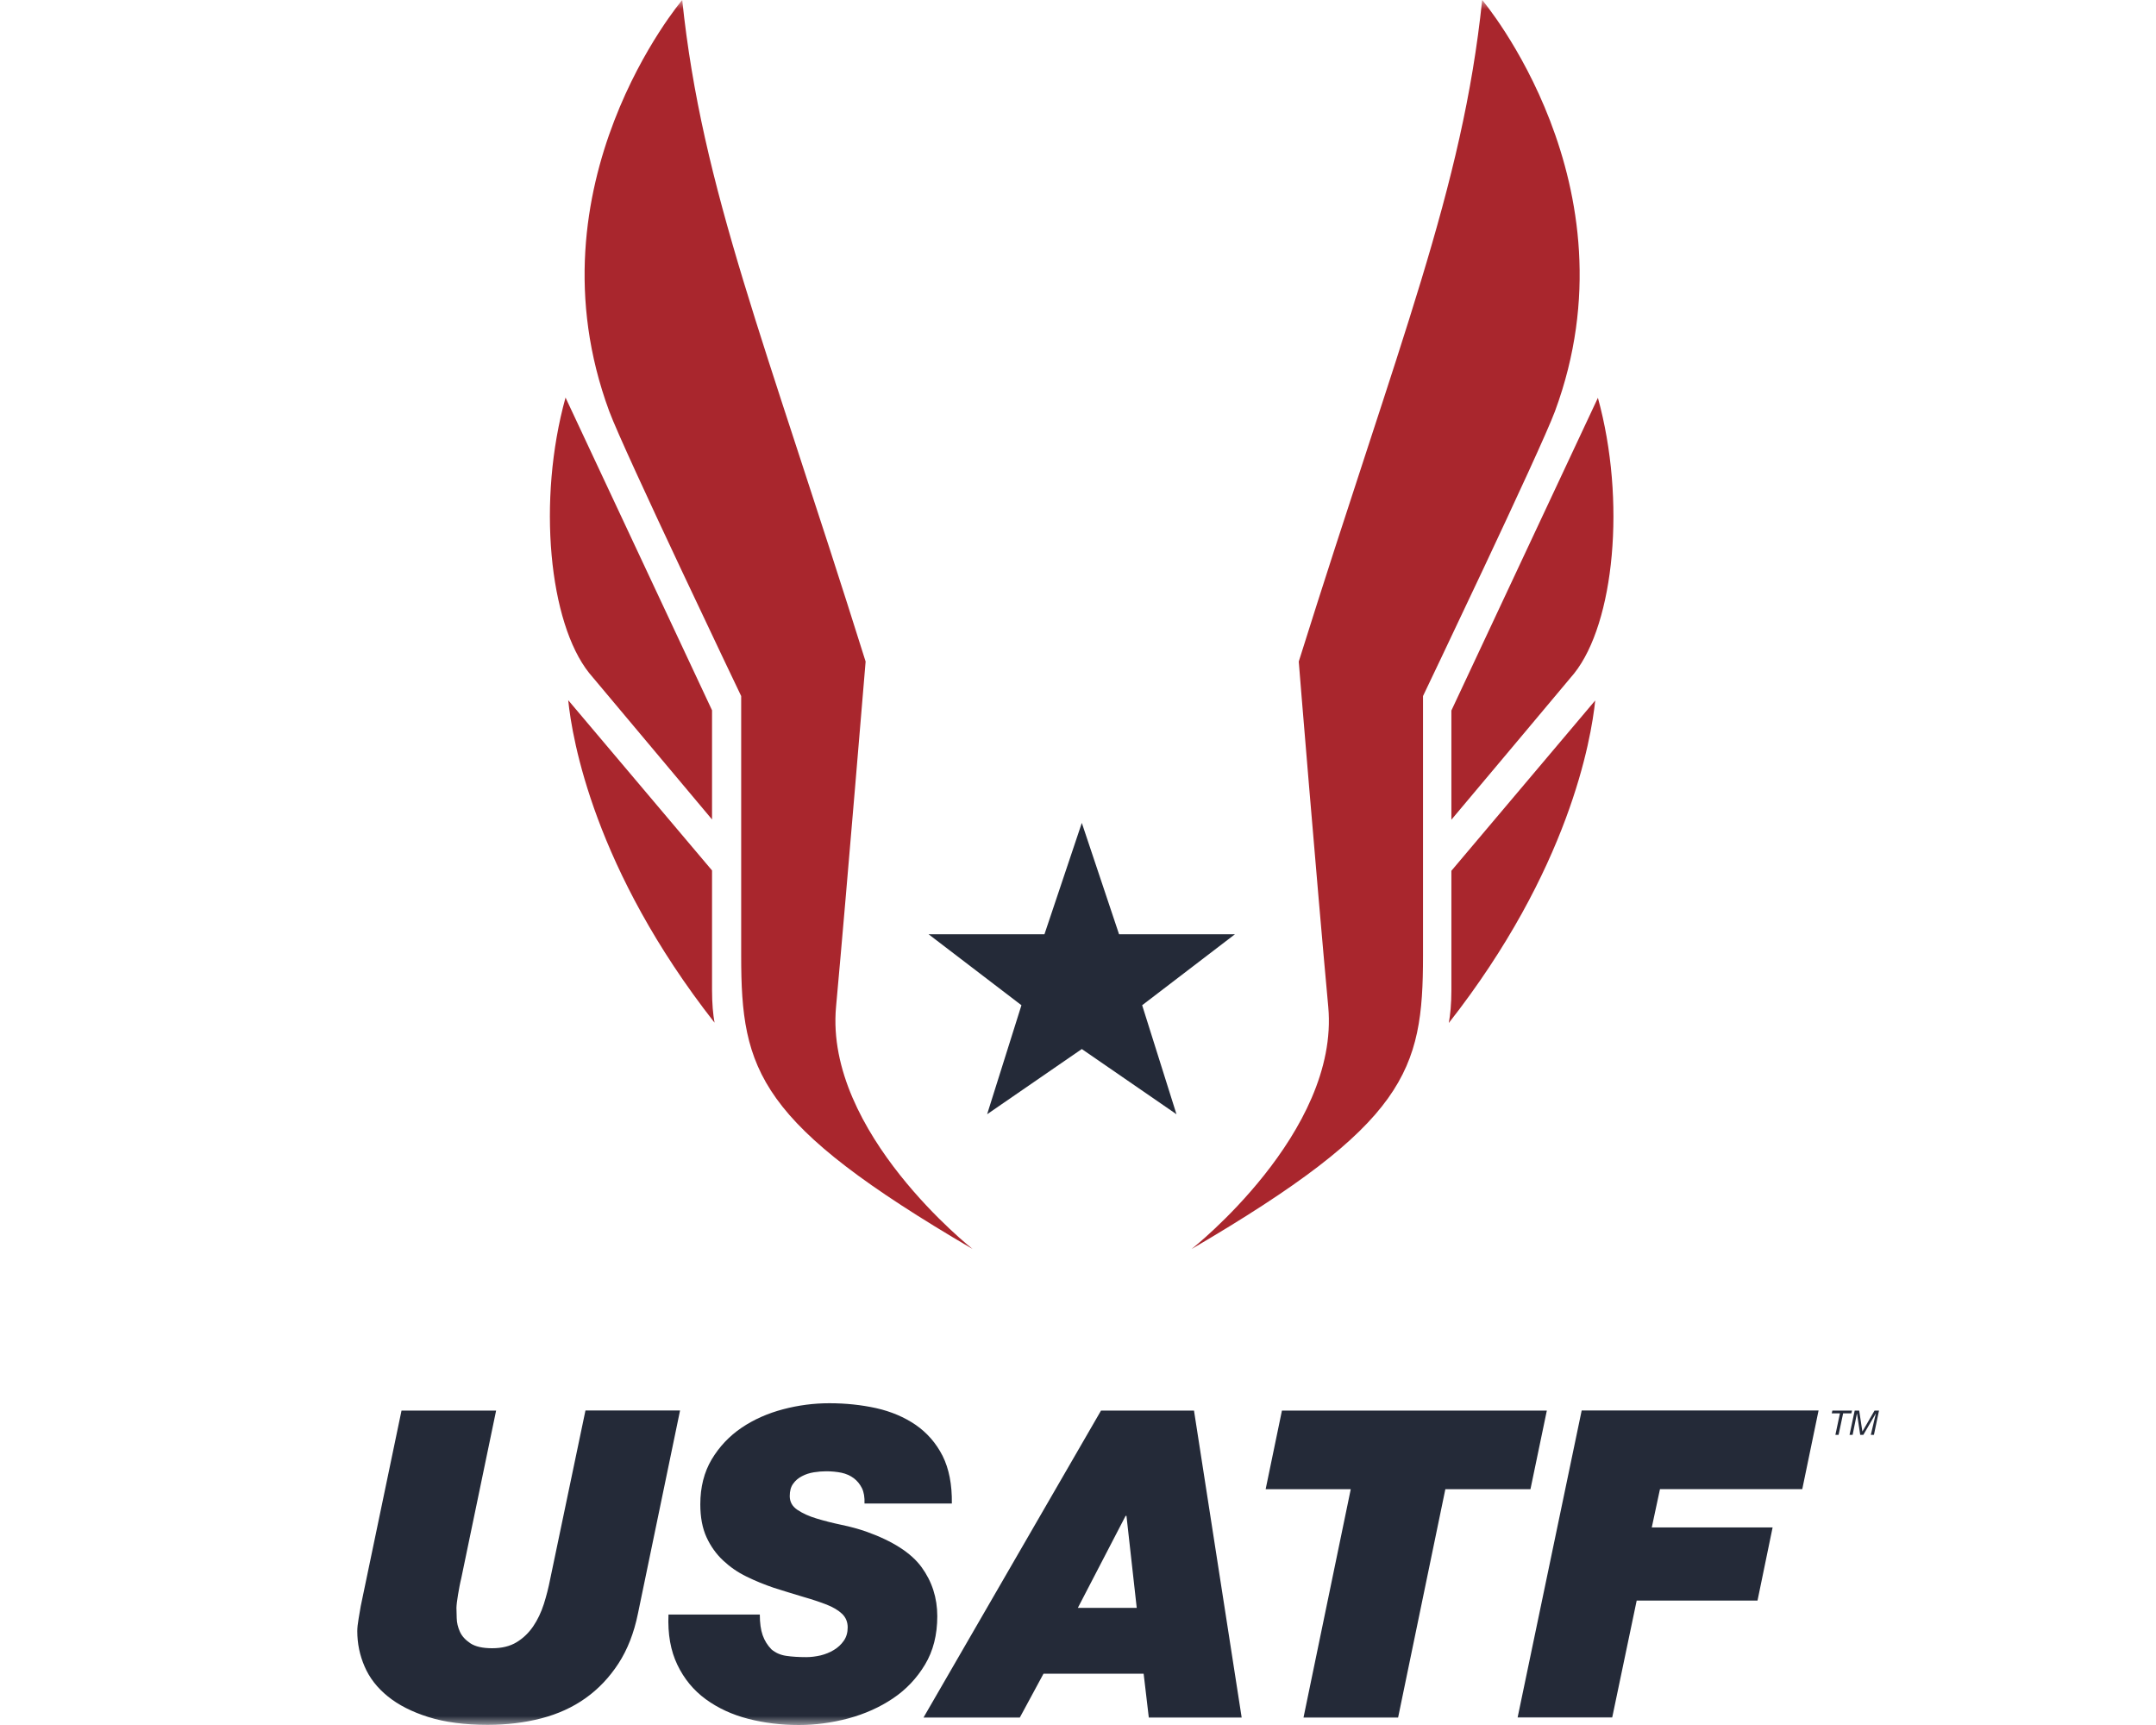 <?xml version="1.0" encoding="UTF-8"?>
<svg width="120px" height="96px" viewBox="0 0 120 96" version="1.1" xmlns="http://www.w3.org/2000/svg" xmlns:xlink="http://www.w3.org/1999/xlink">
    <title>usa-tf-logo-120x96</title>
    <defs>
        <rect id="path-1" x="0" y="0" width="120" height="96"></rect>
    </defs>
    <g id="Landing-Page" stroke="none" stroke-width="1" fill="none" fill-rule="evenodd">
        <g id="Olympics-Contest-Landing-Page-v1" transform="translate(-577, -3218)">
            <g id="NGB-BAND" transform="translate(0, 3017)">
                <g id="usa-tf-logo-120x96" transform="translate(577, 201)">
                    <mask id="mask-2" fill="white">
                        <use xlink:href="#path-1"></use>
                    </mask>
                    <g id="Mask"></g>
                    <g id="Group" mask="url(#mask-2)">
                        <g transform="translate(19.886, 0)" id="USA_Track_and_Field">
                            <polygon id="Path" fill="#242A38" fill-rule="nonzero" points="48.85 51.993 42.399 51.993 40.326 45.797 38.247 51.993 31.797 51.993 36.966 55.943 35.056 62.01 40.326 58.381 45.595 62.01 43.685 55.943"></polygon>
                            <path d="M26.647,56.034 C26.009,63.032 34.249,69.511 34.249,69.511 C22.294,62.514 21.367,59.615 21.367,53.193 L21.367,38.737 C21.367,38.737 14.835,25.082 14.024,22.889 C9.359,10.271 18.085,0 18.085,0 C19.188,10.564 22.654,18.838 28.293,36.817 C28.288,36.817 27.285,49.041 26.647,56.034" id="Path" fill="#A9262D" fill-rule="nonzero"></path>
                            <path d="M54.043,56.034 C54.681,63.032 46.435,69.511 46.435,69.511 C58.391,62.514 59.317,59.615 59.317,53.193 L59.317,38.737 C59.317,38.737 65.849,25.082 66.661,22.889 C71.33,10.271 62.61,0 62.61,0 C61.506,10.564 58.041,18.838 52.401,36.817 C52.396,36.817 53.399,49.041 54.043,56.034" id="Path" fill="#A9262D" fill-rule="nonzero"></path>
                            <path d="M60.896,55.103 C60.896,55.886 60.834,56.481 60.752,56.932 C67.448,48.398 68.676,41.165 68.902,38.982 C66.397,41.943 61.031,48.298 60.896,48.461 L60.896,55.103 Z" id="Path" fill="#A9262D" fill-rule="nonzero"></path>
                            <path d="M69.051,22.14 C66.277,28.063 60.949,39.433 60.896,39.543 L60.896,45.619 C62.322,43.93 67.731,37.475 67.731,37.475 C69.963,34.672 70.63,27.866 69.051,22.14" id="Path" fill="#A9262D" fill-rule="nonzero"></path>
                            <path d="M19.745,48.442 C19.606,48.283 14.245,41.929 11.74,38.967 C11.96,41.146 13.194,48.384 19.884,56.913 C19.803,56.462 19.745,55.871 19.745,55.084 L19.745,48.442 Z" id="Path" fill="#A9262D" fill-rule="nonzero"></path>
                            <path d="M11.591,22.126 C10.002,27.852 10.674,34.657 12.906,37.455 C12.911,37.46 18.325,43.911 19.745,45.605 L19.745,39.529 C19.692,39.418 14.365,28.048 11.591,22.126" id="Path" fill="#A9262D" fill-rule="nonzero"></path>
                            <path d="M15.622,89.794 C15.402,90.879 15.037,91.81 14.533,92.583 C14.029,93.355 13.419,93.999 12.704,94.507 C11.989,95.016 11.168,95.39 10.242,95.63 C9.316,95.87 8.322,95.99 7.252,95.99 C5.975,95.99 4.881,95.846 3.96,95.558 C3.043,95.27 2.289,94.887 1.699,94.407 C1.109,93.931 0.677,93.375 0.408,92.746 C0.134,92.117 0,91.46 0,90.773 C0,90.596 0.024,90.37 0.072,90.092 C0.12,89.813 0.158,89.578 0.192,89.386 L2.462,78.501 L7.727,78.501 L5.788,87.831 C5.755,87.956 5.726,88.105 5.692,88.273 C5.659,88.441 5.63,88.599 5.606,88.753 C5.582,88.902 5.563,89.045 5.543,89.18 C5.529,89.314 5.519,89.415 5.519,89.482 C5.519,89.607 5.524,89.799 5.534,90.053 C5.539,90.308 5.601,90.562 5.711,90.807 C5.822,91.056 6.019,91.268 6.297,91.455 C6.575,91.637 6.979,91.728 7.506,91.728 C8.044,91.728 8.5,91.618 8.87,91.392 C9.239,91.167 9.541,90.874 9.791,90.509 C10.041,90.14 10.233,89.732 10.381,89.276 C10.525,88.82 10.645,88.354 10.737,87.879 L12.7,78.496 L17.965,78.496 L15.622,89.794 Z M33.093,83.67 C33.107,82.619 32.934,81.736 32.579,81.025 C32.219,80.315 31.72,79.744 31.086,79.302 C30.448,78.866 29.714,78.554 28.884,78.367 C28.053,78.184 27.184,78.093 26.273,78.093 C25.413,78.093 24.554,78.203 23.7,78.429 C22.846,78.655 22.073,78.995 21.391,79.456 C20.705,79.922 20.153,80.507 19.726,81.217 C19.304,81.928 19.092,82.763 19.092,83.718 C19.092,84.438 19.208,85.047 19.438,85.551 C19.668,86.051 19.976,86.483 20.36,86.843 C20.744,87.202 21.175,87.505 21.665,87.74 C22.15,87.98 22.659,88.186 23.182,88.364 C23.772,88.551 24.319,88.719 24.818,88.868 C25.322,89.012 25.754,89.156 26.124,89.3 C26.489,89.444 26.777,89.617 26.983,89.813 C27.189,90.01 27.295,90.265 27.295,90.567 C27.295,90.855 27.223,91.104 27.079,91.311 C26.935,91.517 26.753,91.69 26.527,91.824 C26.306,91.959 26.057,92.06 25.788,92.127 C25.514,92.189 25.25,92.223 24.996,92.223 C24.564,92.223 24.19,92.199 23.868,92.151 C23.551,92.103 23.278,91.983 23.052,91.791 C22.831,91.565 22.668,91.301 22.563,91.004 C22.457,90.701 22.404,90.317 22.404,89.852 L17.321,89.852 C17.273,90.941 17.441,91.872 17.816,92.65 C18.19,93.432 18.718,94.071 19.395,94.565 C20.072,95.059 20.859,95.424 21.751,95.654 C22.644,95.885 23.585,96 24.578,96 C25.505,96 26.426,95.875 27.343,95.63 C28.26,95.381 29.085,95.011 29.819,94.517 C30.554,94.023 31.144,93.394 31.6,92.636 C32.056,91.877 32.282,90.98 32.282,89.943 C32.282,88.926 31.989,88.014 31.408,87.217 C30.827,86.42 29.795,85.758 28.308,85.23 C27.89,85.086 27.434,84.961 26.945,84.86 C26.45,84.755 25.994,84.64 25.567,84.51 C25.145,84.385 24.79,84.222 24.502,84.03 C24.214,83.838 24.07,83.584 24.07,83.262 C24.07,82.974 24.132,82.744 24.262,82.571 C24.386,82.393 24.554,82.254 24.751,82.153 C24.948,82.048 25.169,81.976 25.409,81.937 C25.644,81.899 25.879,81.88 26.1,81.88 C26.402,81.88 26.685,81.909 26.949,81.961 C27.213,82.019 27.439,82.12 27.631,82.264 C27.823,82.408 27.972,82.59 28.087,82.816 C28.197,83.041 28.245,83.329 28.231,83.675 L33.093,83.675 L33.093,83.67 Z M31.514,95.587 L36.875,95.587 L38.195,93.144 L43.767,93.144 L44.055,95.587 L49.224,95.587 L46.57,78.501 L41.396,78.501 L31.514,95.587 Z M42.764,84.361 L42.812,84.361 L43.383,89.482 L40.105,89.482 L42.764,84.361 Z M52.665,95.587 L57.93,95.587 L60.56,82.878 L65.297,82.878 L66.209,78.501 L51.465,78.501 L50.558,82.878 L55.295,82.878 L52.665,95.587 Z M64.582,95.582 L69.847,95.582 L71.21,89.074 L77.935,89.074 L78.775,85.004 L72.05,85.004 L72.506,82.873 L80.426,82.873 L81.333,78.496 L68.148,78.496 L64.582,95.582 Z M83.195,78.501 L82.101,78.501 L82.067,78.655 L82.523,78.655 L82.269,79.854 L82.446,79.854 L82.701,78.655 L83.156,78.655 L83.195,78.501 Z M83.056,79.854 L83.228,79.854 L83.468,78.669 L83.473,78.669 L83.651,79.854 L83.824,79.854 L84.515,78.669 L84.52,78.669 L84.241,79.854 L84.414,79.854 L84.697,78.501 L84.448,78.501 L83.776,79.662 L83.771,79.662 L83.593,78.501 L83.344,78.501 L83.056,79.854 Z" id="Shape" fill="#242A38" fill-rule="nonzero"></path>
                        </g>
                    </g>
                </g>
            </g>
        </g>
    </g>
</svg>